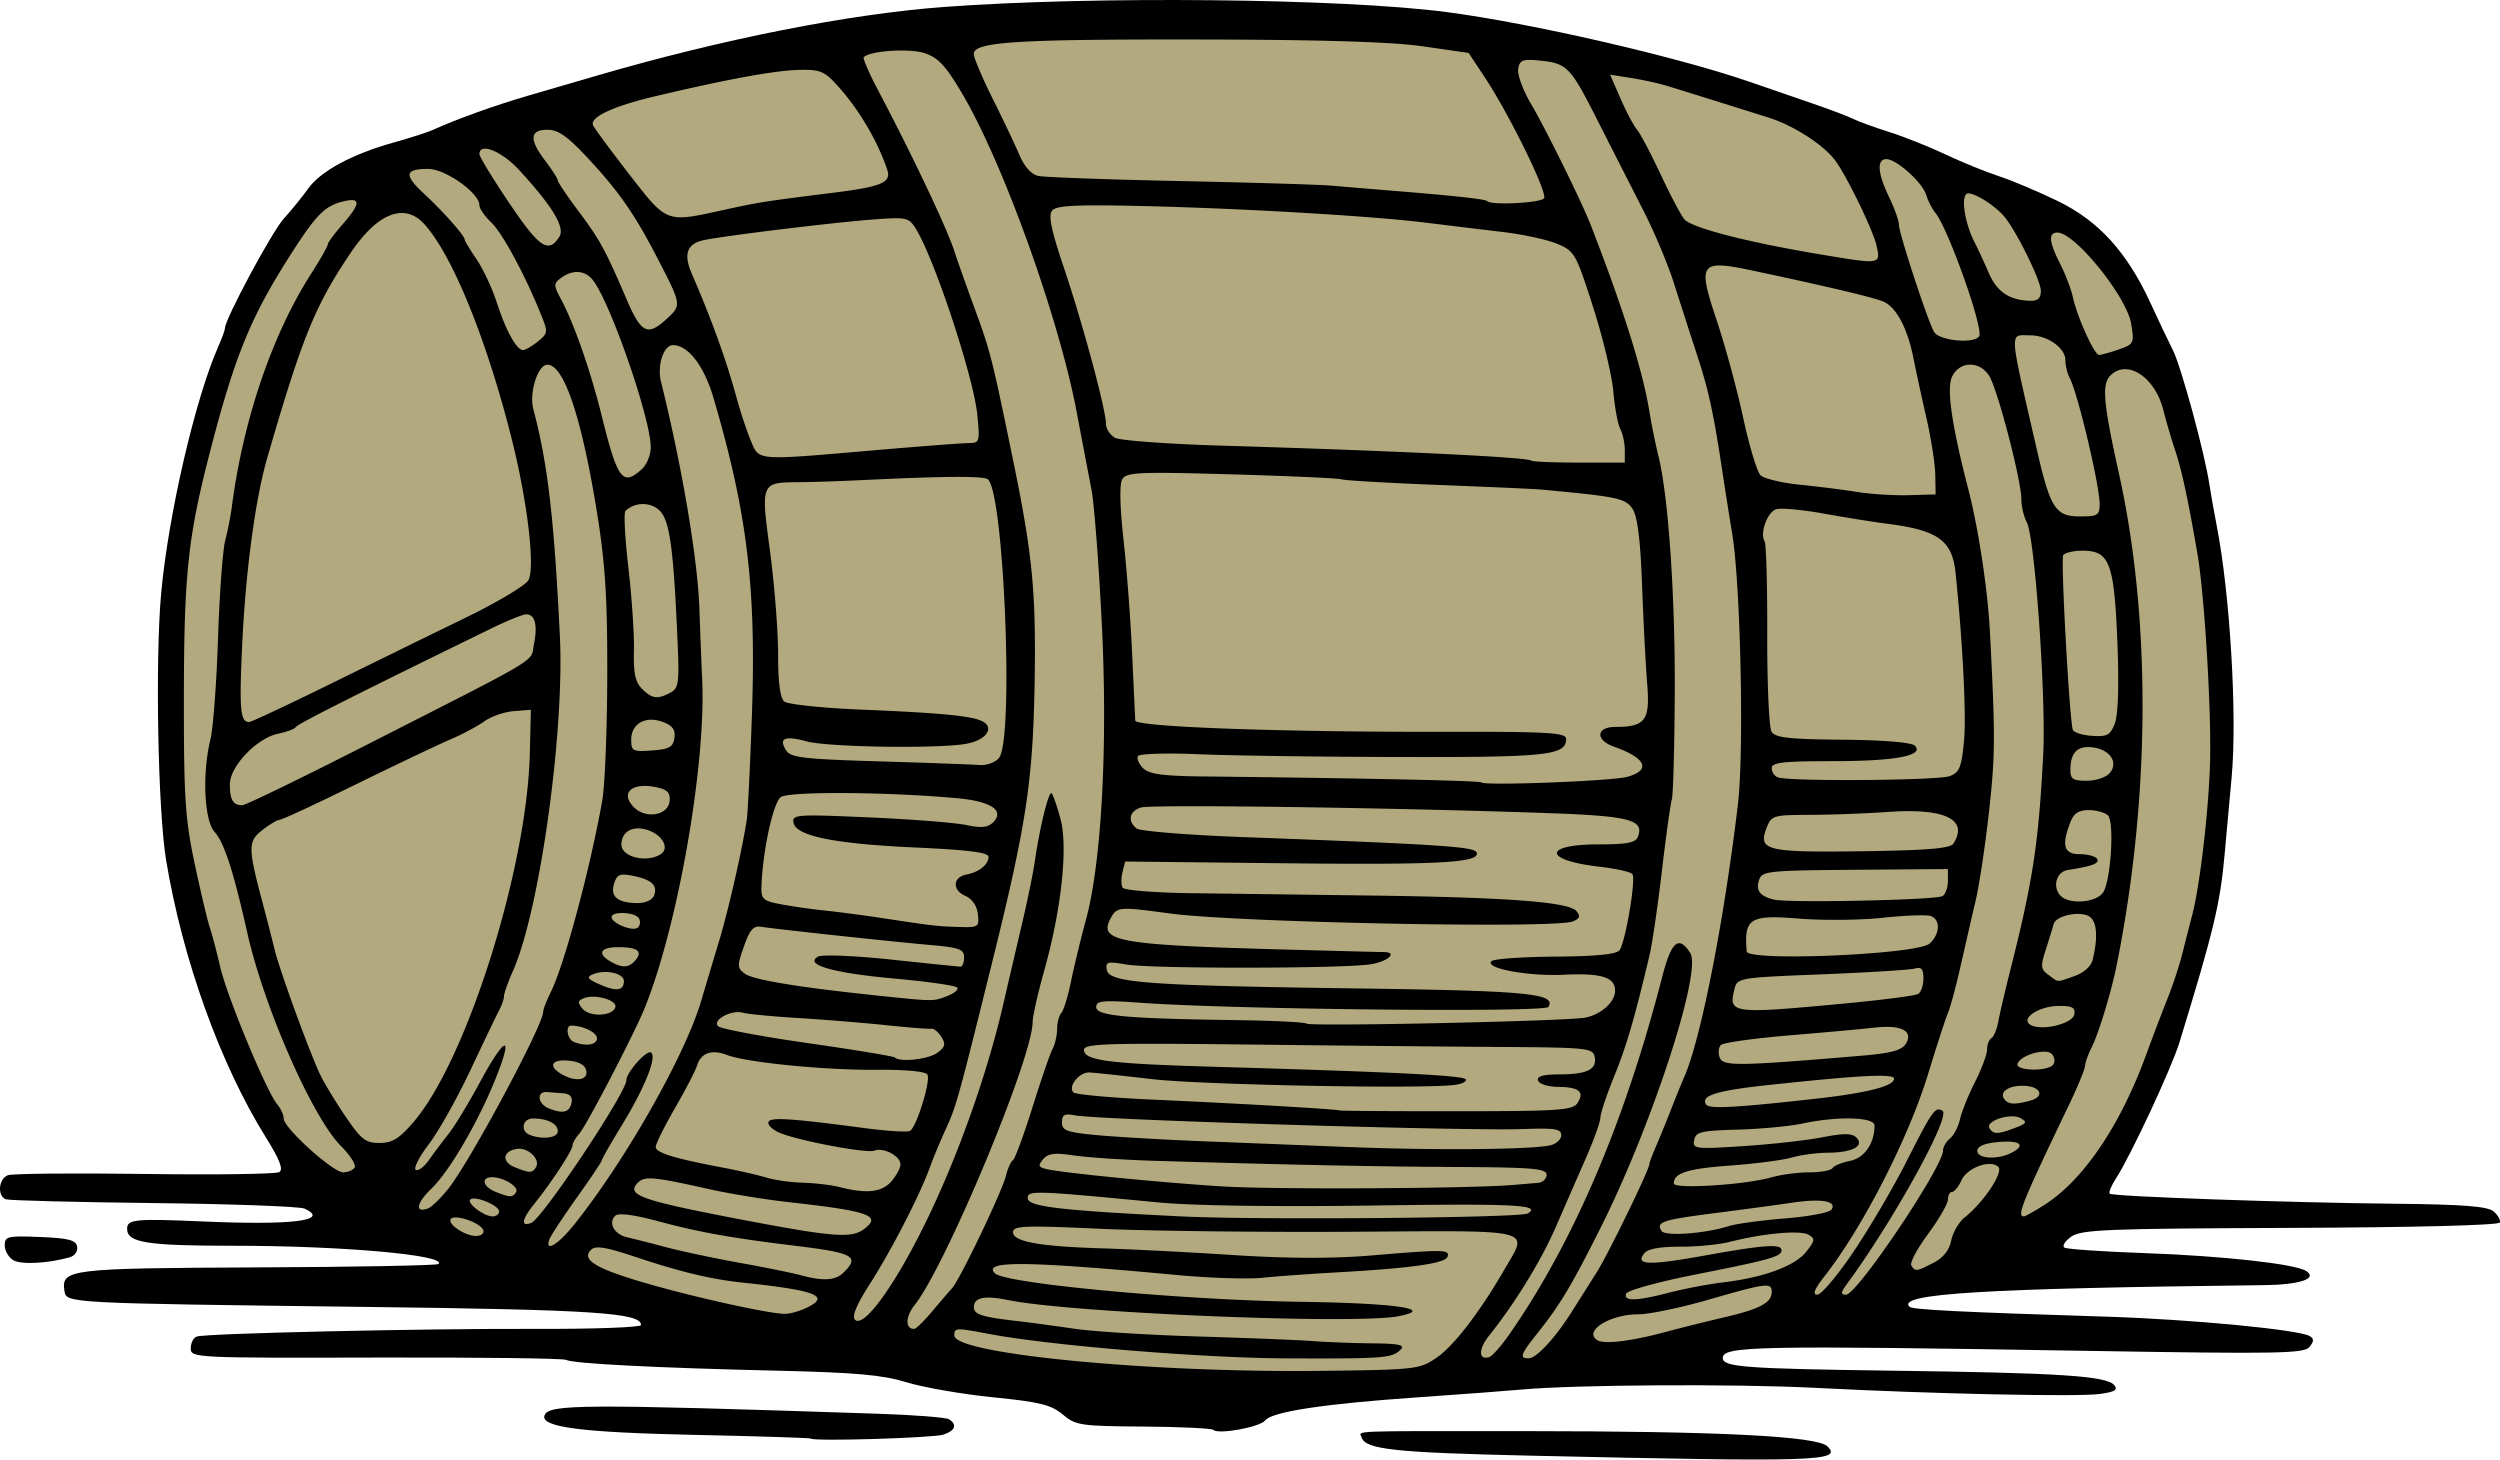 <svg xmlns="http://www.w3.org/2000/svg" viewBox="0 0 510.75 298.18" version="1.0"><path d="M312.465 297.388c-27.41-.62-33.46-1.27-34.27-3.68-.48-1.47-3.56-1.34 32.77-1.33 40.19.01 60.28 1.01 62.39 3.12 3.06 3.06-1.86 3.21-60.89 1.89zm-146.77-3.48c-.15-.15-10.84-.49-23.75-.76-23.06-.49-31.49-1.57-30.71-3.95.77-2.35 7.49-2.39 67.88-.38 7.51.24 14.14.76 14.75 1.13 1.76 1.09 1.29 2.37-1.15 3.15-2.11.68-26.42 1.41-27.02.81zm82.2-1.78c-.31-.32-6.73-.63-14.26-.68-12.89-.09-13.87-.23-16.52-2.47-2.36-1.98-4.68-2.56-14.23-3.51-6.28-.63-14.22-2.01-17.65-3.06-4.95-1.52-10.37-2-26.5-2.38-24.57-.56-41.86-1.45-43.09-2.21-.5-.31-17.96-.53-38.794-.47-37.22.09-37.883.06-37.883-1.9 0-1.1.562-2.18 1.25-2.4 2.023-.65 46.476-1.65 69.497-1.56 11.69.04 21.25-.31 21.25-.79 0-2.5-9.67-3.13-56.497-3.7-60.905-.75-60.912-.75-61.298-3.24-.695-4.47.856-4.66 39.443-4.83 20.035-.08 36.67-.4 36.966-.69 1.809-1.81-19.665-3.73-41.783-3.73-17.818 0-21.828-.63-21.828-3.46 0-1.95 1.63-2.11 15.375-1.51 18.443.81 26.202-.16 20.875-2.62-.963-.44-14.8-.95-30.75-1.13s-29.563-.53-30.25-.77c-1.811-.64-1.535-4.18.383-4.92.898-.34 13.473-.46 27.943-.26s26.853.03 27.518-.38c.865-.54.083-2.56-2.75-7.1-9.3-14.92-17.016-36.35-20.368-56.59-1.684-10.16-2.258-40.89-1.02-54.54 1.449-15.97 6.947-39.742 11.649-50.367.767-1.733 1.395-3.46 1.395-3.838 0-1.846 9.615-19.739 12.026-22.378 1.515-1.659 3.743-4.405 4.952-6.102 2.559-3.593 9.04-7.085 17.522-9.44 3.3-.918 6.9-2.076 8-2.576 4.927-2.236 12.587-4.989 19.497-7.004 4.13-1.202 10.43-3.039 14-4.082 25.63-7.473 51.52-12.589 71.01-14.03 30.42-2.254 81.21-1.736 102.49 1.044 17.36 2.267 47.04 9.1 62 14.27 3.3 1.14 8.99 3.097 12.64 4.35 3.65 1.252 7.47 2.7 8.5 3.216 1.02.517 4.34 1.721 7.36 2.677 3.03.956 8.2 3.018 11.5 4.582 3.3 1.565 8.2 3.56 10.88 4.433s8.15 3.191 12.17 5.15c8.3 4.047 14.09 10.451 18.88 20.88 1.51 3.3 3.55 7.587 4.53 9.527 1.7 3.38 6.54 21.198 7.46 27.468.24 1.65.92 5.48 1.51 8.5 2.72 14.02 4.18 38.81 3.03 51.26-.47 5.09-1.11 12.17-1.43 15.74-.9 10.1-2.25 15.71-9.25 38.5-1.61 5.26-9.94 23.09-12.93 27.71-.97 1.49-1.56 2.91-1.3 3.15.61.58 36.1 1.83 58.61 2.06 13.53.14 18.58.53 19.79 1.54.89.74 1.48 1.77 1.31 2.29-.19.56-17.29 1-42.79 1.1-37.65.14-42.73.34-44.79 1.8-1.28.9-1.9 1.91-1.38 2.23s7.86.82 16.32 1.12c16.04.57 30.81 2.2 33.07 3.66 2.42 1.56-1.32 2.81-8.69 2.89-57.36.66-75.05 1.74-72.36 4.42.59.59 10.64 1.09 40.36 2.02 17.16.54 39.32 2.66 41.45 3.98.86.53.83 1.1-.11 2.23-1.1 1.32-6.55 1.42-44.79.78-68.35-1.13-75.05-1-75.05 1.46 0 1.84 4.56 2.18 34.47 2.58 34.42.45 43.94 1.07 45.5 2.95.82.98.14 1.39-2.95 1.81-4.66.62-34.15-.01-58.14-1.25-16.26-.84-48.95-.65-59.88.34-3.02.28-12.7 1-21.5 1.61-19.04 1.32-29.63 2.93-31 4.71-1.05 1.37-9.59 2.92-10.57 1.93zm-245.18-34.67c-.963-.58-1.75-1.94-1.75-3.04 0-1.83.576-1.97 7.24-1.7 5.811.24 7.301.62 7.556 1.96.18.93-.473 1.89-1.489 2.18-4.489 1.27-9.957 1.55-11.557.6z"/><path d="M293.425 277.428c3.55-2.4 8.83-9.26 13.89-18 4.94-8.55 7.09-8.02-31.1-7.78-18.56.11-41.73-.16-51.5-.61-15.54-.71-17.75-.62-17.75.7 0 1.95 5.44 2.92 18.5 3.31 5.5.16 17.43.77 26.5 1.36 11 .71 20.34.74 28 .1 15.12-1.27 16.25-1.25 15.76.25-.45 1.36-7.52 2.35-22.76 3.2-5.22.29-11.97.78-15 1.09-3.02.31-10.9.06-17.5-.56-30.91-2.88-39.81-2.96-37.2-.35 2.11 2.12 38.4 5.48 62.81 5.83 19.34.28 27.34 1.49 19.53 2.95-9.05 1.7-66.76-.69-79.57-3.3-4.95-1.01-7.07-.56-7.07 1.48 0 1.45 1.67 1.97 9 2.81 2.48.29 7.65.98 11.5 1.55s15.33 1.29 25.5 1.59c10.18.31 20.75.73 23.5.95 2.75.21 8.13.41 11.95.45 5.38.05 6.68.33 5.76 1.25-1.78 1.78-3.14 1.89-23.16 1.82-17.32-.06-48.43-2.61-61.11-5.02-6.66-1.26-6.94-1.25-6.94.34 0 3.77 39.9 7.63 74.7 7.23 19.51-.22 20.32-.31 23.76-2.64zm15.05-4.99c13.06-18.81 23.49-43.25 31.14-72.97 1.85-7.17 3.38-8.45 5.71-4.75 2.42 3.83-7.92 35.46-18.41 56.29-5.85 11.65-8.24 15.63-12.7 21.22-3.59 4.5-3.87 5.28-1.93 5.28 1.59 0 5.41-4.1 8.82-9.5 1.39-2.2 3.69-5.85 5.13-8.12 2.4-3.82 10.73-20.94 10.73-22.07 0-.28.62-1.92 1.37-3.65.75-1.74 2.15-5.18 3.12-7.66.96-2.47 2.15-5.4 2.64-6.5 3.37-7.61 8.14-31.84 10.97-55.78 1.27-10.73.54-44.82-1.18-55.22-.55-3.3-1.4-8.7-1.9-12-1.88-12.539-2.89-17.223-5.28-24.496-1.35-4.125-3.45-10.65-4.67-14.5-1.21-3.85-4.04-10.6-6.29-15s-6.53-12.819-9.52-18.71c-5.52-10.888-6.08-11.437-12.26-11.98-2.92-.259-3.55.04-3.8 1.808-.17 1.164.99 4.314 2.57 7 3.12 5.31 10.4 20.07 12.27 24.882 6.62 17.035 10.6 29.672 11.96 38 .45 2.75 1.27 6.8 1.82 8.996 2.04 8.07 3.46 28.51 3.37 48.32-.05 11.18-.32 21.08-.6 22-.28.93-1.2 7.53-2.04 14.68s-1.96 14.8-2.48 17c-3.11 13.13-4.75 18.74-7.26 24.89-1.54 3.79-2.81 7.58-2.81 8.42 0 .85-1.35 4.61-3 8.36-1.65 3.76-4.42 10.1-6.15 14.08-2.97 6.82-8.39 15.63-13.58 22.09-2.23 2.77-2.2 5.14.04 4.39.62-.2 2.51-2.36 4.2-4.8zm31.99-.37c2.75-.74 8.12-2.08 11.92-2.97 7.3-1.71 9.58-2.95 9.58-5.21 0-1.91-1.08-1.77-12.88 1.63-5.7 1.65-12.15 2.99-14.31 2.99-5.83 0-11.28 3.38-8.5 5.26 1.37.94 6.98.26 14.19-1.7zm-150-4.18c1.65-1.97 3.48-4.09 4.06-4.73 1.55-1.67 10.17-19.66 10.98-22.91.37-1.51 1.02-2.96 1.44-3.22.41-.26 2.2-5.09 3.97-10.74 1.76-5.65 3.62-11.06 4.13-12.01.51-.96.92-2.78.92-4.05s.39-2.74.86-3.27c.47-.52 1.37-3.42 1.98-6.45.62-3.02 1.98-8.65 3.03-12.5 3.25-11.95 4.52-35.94 3.24-61.05-.61-12.07-1.55-24.2-2.09-26.95-.53-2.75-1.9-9.897-3.03-15.887-3.63-19.162-14.98-50.735-23.33-64.912-3.41-5.787-4.92-7.423-7.74-8.35-3.1-1.026-11.1-.496-12.42.822-.23.232 1.11 3.327 2.99 6.877 6.93 13.131 14.16 28.39 15.54 32.826.46 1.446 2.23 6.453 3.94 11.128 3.44 9.381 3.63 10.13 7.98 31.216 4.09 19.83 4.8 27.39 4.44 46.78-.37 19.21-1.75 28.2-8.51 55.5-7.09 28.62-7.48 30.04-9.66 34.75-1.07 2.34-2.52 5.83-3.22 7.75-2.03 5.64-7.89 17.01-12.25 23.8-2.74 4.27-3.72 6.63-3.03 7.32 1.76 1.76 8.04-6.86 14.3-19.62 6.55-13.33 12.63-30.37 15.93-44.61 1.19-5.16 3.02-12.99 4.05-17.39s2.13-9.8 2.44-12c1.02-7.02 2.87-14.53 3.44-13.95.3.3 1.12 2.67 1.82 5.25 1.55 5.78.19 18.46-3.35 31.07-1.29 4.6-2.35 9.3-2.35 10.44 0 7.27-17.76 49.85-24.13 57.84-1.88 2.37-1.92 4.89-.06 4.83.38-.01 2.04-1.63 3.69-3.6zm-26.04-.54c5.5-2.5 2.65-3.69-12.7-5.31-6.44-.67-12.79-2.2-22.03-5.29-5.99-2-8.04-2.32-8.95-1.41-2.09 2.08 1.16 3.96 12.24 7.11 9.91 2.81 23.44 5.78 27.19 5.98.93.04 2.84-.44 4.25-1.08zm176.66-3.28c3.05-.79 7.98-1.73 10.96-2.08 8.26-.98 14.67-3.34 16.95-6.24 1.84-2.34 1.89-2.7.45-3.51-1.7-.95-9.31-.25-15.98 1.46-2.2.57-6.78 1.02-10.19 1-3.98-.02-6.58.44-7.3 1.3-2.04 2.47.71 2.59 12.11.54 12.45-2.24 15.88-2.48 15.88-1.09 0 1.27-2.28 1.91-17.89 5-7.41 1.47-13.66 3.21-13.87 3.87-.53 1.58 2.14 1.51 8.88-.25zm37.57-8.31c3.25-4.81 8.08-13.02 10.73-18.25 5.44-10.71 5.98-11.48 7.47-10.57 1.76 1.09-9.96 22.34-19.48 35.32-1.34 1.84-1.39 2.25-.23 2.25 2.26 0 19.82-26.12 19.82-29.48 0-.7.65-1.81 1.44-2.46.79-.66 1.7-2.42 2.03-3.93.33-1.5 1.71-4.92 3.07-7.6 1.35-2.67 2.46-5.66 2.46-6.64 0-.97.4-2.01.89-2.31.48-.31 1.11-1.79 1.38-3.31.28-1.52 1.41-6.37 2.52-10.77 4.59-18.17 5.75-25.84 6.68-44 .59-11.64-1.72-44.22-3.35-47.28-.61-1.14-1.12-3.27-1.12-4.72 0-3.87-4.89-22.628-6.59-25.246-2.02-3.126-6.11-2.989-7.59.255-1.11 2.438-.03 9.911 3.31 22.801 2.09 8.06 3.99 20.57 4.44 29.19 1.13 21.49 1.11 25.13-.17 36.75-.74 6.74-1.97 14.95-2.74 18.25-.78 3.3-2.17 9.38-3.11 13.5-.93 4.13-2.09 8.4-2.56 9.5-.48 1.1-2.3 6.7-4.05 12.43-3.98 13.05-13.35 31.36-21.17 41.32-2.07 2.65-2.5 3.75-1.46 3.75.81 0 4.13-3.93 7.38-8.75zm-206.26 4.18c3.28-3.27 1.96-3.98-10.06-5.44-12.83-1.56-19.41-2.73-27.76-4.97-5.19-1.39-8.24-1.78-8.89-1.14-1.48 1.48-.19 3.79 2.45 4.39 1.28.3 4.81 1.19 7.83 2 3.03.81 9.78 2.24 15 3.19 5.23.94 10.85 2.08 12.5 2.53 4.77 1.29 7.24 1.13 8.93-.56zm222.66-1.97c1.96-1.01 3.19-2.57 3.58-4.53.33-1.64 1.56-3.76 2.74-4.71 3.9-3.11 7.98-9.23 6.89-10.32-1.6-1.59-6.35.13-7.54 2.73-.59 1.31-1.46 2.37-1.92 2.37s-.84.7-.84 1.55-1.82 4-4.04 7.02c-2.23 3.01-3.78 5.92-3.44 6.45.79 1.29 1.05 1.26 4.57-.56zm-277.81-7.71c10.45-13.04 22.7-34.59 26-45.75.89-3.02 2.54-8.53 3.66-12.23 1.87-6.16 4.71-18.61 5.66-24.77.21-1.37.68-10.86 1.04-21.08.93-26.29-.91-41.57-7.85-65.17-1.91-6.51-5.17-10.746-8.27-10.746-1.91 0-3.27 4.15-2.44 7.472 4.3 17.294 7.52 36.374 7.85 46.524.12 3.58.37 10.1.57 14.5.76 17.48-5.01 50.3-11.78 67-2.13 5.24-11.86 23.94-13.32 25.58-.77.87-1.4 1.97-1.4 2.45 0 .98-4.3 7.56-7.72 11.8-2.65 3.29-2.93 4.86-.72 4.01 2.25-.86 19.44-26.63 19.44-29.15 0-1.58 4.12-6.23 5.03-5.67 1.29.8-1.26 7.2-5.91 14.79-2.26 3.7-4.12 6.94-4.12 7.21 0 .26-2.28 3.67-5.07 7.58s-5.31 7.74-5.61 8.51c-1.09 2.84 1.65 1.26 4.96-2.86zm-18.51 1.07c-.48-1.46-5.63-3.29-6.578-2.34-.947.95 2.768 3.52 5.088 3.52 1.04 0 1.71-.53 1.49-1.18zm77.69-.16c3.84-2.81 1.32-3.72-15.54-5.6-4.72-.53-11.92-1.71-16-2.62-11.86-2.66-13.39-2.77-14.83-1.04-1.89 2.28 1.34 3.39 20.41 7.06 19.52 3.74 23.4 4.07 25.96 2.2zm176.79-.68c1.51-.48 6.69-1.18 11.5-1.57 4.82-.38 9.07-1.19 9.47-1.8 1.13-1.75-2.04-2.3-8.11-1.4-3.08.46-10.22 1.42-15.86 2.14-10.64 1.37-11.9 1.79-10.77 3.61.71 1.16 8.81.58 13.77-.98zm-41.09-2.58c2.86-1.76-2.53-2.04-31.58-1.62-19.64.28-36.9.04-43.75-.62-25.62-2.47-26.83-2.51-26.83-.88 0 1.73 6.6 2.51 31.5 3.73 15.6.76 69.2.3 70.66-.61zm-210.16-.42c0-1.23-5.01-3.29-5.88-2.42-.77.76 2.8 3.44 4.57 3.44.72 0 1.31-.46 1.31-1.02zm315.77-1.37c7.92-5.07 15.37-16.06 20.68-30.51 1.33-3.63 3.31-8.85 4.41-11.6 1.09-2.75 2.43-6.8 2.98-9s1.47-5.8 2.05-8c1.59-6.12 3.34-20.98 3.65-31 .32-10.62-1.11-34.49-2.59-43-1.96-11.3-3.19-17-4.53-21-.74-2.196-1.83-5.906-2.42-8.242-1.7-6.743-7.39-10.459-10.8-7.054-1.8 1.807-1.48 5.53 1.74 20.056 6.57 29.68 6.41 66.01-.43 100.24-1.1 5.5-3.66 13.97-5.09 16.84-.78 1.55-1.42 3.33-1.42 3.94s-1.52 4.29-3.38 8.17c-9.54 19.89-10.62 22.55-9.1 22.55.29 0 2.2-1.07 4.25-2.39zm-326.07-3.36c4.57-5.84 19.3-33.33 19.3-36.02 0-.51.7-2.32 1.55-4.03 2.77-5.55 8.07-25.26 10.53-39.2.54-3.02.99-14.5 1.02-25.5.03-15.92-.4-22.77-2.13-33.5-3.12-19.266-6.72-29.996-10.1-29.996-1.96 0-3.77 5.72-2.87 9.105 2.94 11.071 4.24 22.211 5.42 46.391.96 19.56-4.13 56-9.54 68.24-1.03 2.33-1.88 4.7-1.88 5.27 0 .56-.42 1.8-.93 2.76-.51.95-3.15 6.47-5.88 12.25-2.718 5.78-6.558 12.63-8.531 15.21-1.972 2.59-3.18 4.95-2.683 5.26.496.3 1.718-.61 2.715-2.03.996-1.42 2.805-3.83 4.018-5.36 1.214-1.53 4.06-6.23 6.34-10.44 4.4-8.16 6.56-10.08 4.41-3.91-3.27 9.38-10.11 21.59-14.381 25.68-2.984 2.86-3.305 4.98-.596 3.94.779-.3 2.677-2.15 4.218-4.12zm13.77.8c.66-1.07-2.52-3.05-4.9-3.05-2.34 0-1.89 1.94.68 2.97 2.98 1.2 3.53 1.21 4.22.08zm76.67-2.2c1.02-1.18 1.86-2.74 1.86-3.46 0-1.71-3.44-3.54-5.31-2.82-1.53.59-14.64-1.84-19.09-3.53-1.43-.54-2.6-1.51-2.6-2.15 0-1.23 3.85-1.02 19.79 1.09 4.56.6 8.69.85 9.17.55 1.36-.84 4.28-10.34 3.54-11.52-.38-.62-4.59-1.01-10.32-.96-10.55.1-26.57-1.48-30.61-3.02-3.15-1.2-5.3-.45-6.12 2.13-.34 1.09-2.38 5.03-4.54 8.76-2.15 3.73-3.91 7.28-3.91 7.89 0 1.18 3.77 2.35 13.5 4.18 3.3.63 7.38 1.56 9.07 2.07 1.69.52 5.07 1 7.5 1.06 2.44.07 5.78.46 7.43.88 5.59 1.43 8.69 1.09 10.64-1.15zm126.86.74c1.93-.16 4.29-.36 5.25-.44.97-.08 1.75-.82 1.75-1.65 0-1.27-2.73-1.51-18.25-1.59-17.06-.09-34.23-.44-61.75-1.26-6.32-.19-13.77-.69-16.54-1.1-4.01-.59-5.31-.43-6.34.81-1.1 1.33-.95 1.63 1.04 2.04 4.05.83 23.87 2.76 35.84 3.49 10.37.64 50.26.43 59-.3zm53-1.58c1.92-.55 5.38-1.01 7.69-1.01s4.44-.39 4.73-.87c.3-.48 1.91-1.14 3.58-1.47 2.94-.59 5-3.57 5-7.22 0-1.75-7.45-1.96-14.7-.41-2.64.56-8.62 1.12-13.29 1.25-7.45.2-8.53.46-8.85 2.13-.35 1.81.16 1.87 9.99 1.24 5.69-.37 12.97-1.18 16.16-1.8 4.42-.86 6.09-.85 6.99.05 1.71 1.71-.84 3.07-5.8 3.09-2.21.01-5.54.45-7.41.99-1.88.54-7.5 1.27-12.5 1.63-8.8.64-11.59 1.52-11.59 3.66 0 1.22 14.62.29 20-1.26zm-289.51-1.99c.335-.54-.914-2.51-2.774-4.37-5.851-5.85-15.748-28.38-19.175-43.65-2.821-12.56-4.714-18.4-6.672-20.56-2.13-2.35-2.553-11.98-.832-18.94.544-2.2 1.235-11.42 1.535-20.5.299-9.07.958-18.08 1.463-20.02.505-1.93 1.123-5.08 1.372-7 2.313-17.718 8.232-35.119 16.165-47.52 1.885-2.948 3.428-5.659 3.428-6.026 0-.366 1.35-2.203 3-4.083 3.744-4.264 3.814-5.578.25-4.732-3.885.924-5.61 2.68-11.095 11.297-8.096 12.72-11.3 20.685-16.523 41.084-4.208 16.44-5.01 24.25-5.028 49-.015 20.57.26 24.81 2.218 34 1.229 5.78 2.616 11.63 3.082 13 .466 1.38 1.416 4.98 2.11 8 1.373 5.99 9.48 25.53 11.645 28.08.737.87 1.34 2.19 1.34 2.94 0 1.91 10.038 10.98 12.147 10.98.955 0 2.009-.44 2.344-.98zm37.037-.06c.98-1.59-1.59-4.09-3.86-3.75-2.92.43-3.21 2.64-.5 3.73 3.1 1.25 3.6 1.25 4.36.02zm301.57-3.01c2.95-1.58 1.55-2.56-3.02-2.12-2.64.25-4.08.88-4.08 1.78 0 1.66 4.25 1.87 7.1.34zm-94.35-1.47c1.24-.28 2.25-1.21 2.25-2.06 0-1.29-1.29-1.5-7.75-1.26-11.3.44-86.65-1.87-91.5-2.79-2.23-.43-2.75-.16-2.75 1.42 0 1.69.97 2.04 7.25 2.62 3.99.37 13.55.92 21.25 1.23 7.7.3 21.43.85 30.5 1.21 17.28.68 36.92.51 40.75-.37zm-232.25-4.73c10.837-12.59 23.207-51.75 23.777-75.25l.22-9-3.5.28c-1.92.15-4.62 1.08-6 2.08-1.37.99-4.52 2.67-6.997 3.72-2.475 1.06-11.145 5.19-19.266 9.17-8.121 3.99-15.147 7.25-15.615 7.25-.467 0-2.048.95-3.512 2.1-2.933 2.31-2.925 3.58.099 14.9.807 3.03 1.904 7.3 2.438 9.5.953 3.94 6.449 19.12 9.047 25 .729 1.65 3.073 5.59 5.209 8.75 3.405 5.05 4.287 5.75 7.163 5.75 2.62 0 4.018-.85 6.937-4.25zm29.497 1.86c0-1.53-2.1-2.61-5.08-2.61-2.13 0-2.63 2.55-.67 3.34 2.57 1.04 5.75.63 5.75-.73zm297.69-.68c2.41-.91 2.58-1.2 1.14-2-2.01-1.13-7.25.58-6.33 2.07.79 1.27 1.7 1.26 5.19-.07zm-294.86-5.26c.21-1.09-.4-1.72-1.75-1.82-1.14-.08-2.6-.19-3.24-.25-2.24-.19-1.99 2.41.33 3.34 2.96 1.18 4.25.83 4.66-1.27zm205.52.13c1.45-2.28.28-3.22-4.06-3.26-1.99-.02-3.8-.6-4.03-1.29-.3-.88.99-1.25 4.41-1.26 5.68-.02 7.67-1.02 7.16-3.61-.34-1.75-1.6-1.88-18.84-1.99-10.17-.06-33.56-.28-51.99-.5-28.87-.33-33.5-.18-33.5 1.07 0 2.21 4.96 2.85 27 3.49 36.44 1.05 50.51 1.76 51 2.55.26.43-.75.94-2.26 1.14-6.46.86-51.67 0-61.74-1.17-6.05-.7-11.84-1.32-12.87-1.37-2.08-.11-4.49 2.88-3.28 4.08.42.42 7.6 1.08 15.96 1.46 17.93.8 38.12 1.97 38.37 2.22.1.09 10.85.17 23.89.16 21.22-.01 23.82-.19 24.78-1.72zm48.15-.78c10.87-1.2 16.5-2.62 16.5-4.15 0-1.06-6.47-.75-25 1.22-11.19 1.18-14.56 2.2-13.42 4.04.59.95 5.59.7 21.92-1.11zm44.29.34c2.93-.78 2.32-2.77-.93-3.02-3.08-.23-5.34 1.07-4.43 2.55.78 1.25 2.03 1.37 5.36.47zm-294.97-6.11c-.22-1.15-1.44-1.85-3.58-2.06-3.51-.34-4.29 1.1-1.49 2.73 2.84 1.66 5.44 1.32 5.07-.67zm299.74-1.33c.37-.6.21-1.55-.36-2.12-1.24-1.23-6.38.25-6.97 2.02-.51 1.52 6.39 1.62 7.33.1zm-39.16-1.75c6-.51 8.16-1.09 9-2.44 1.61-2.61-.93-3.92-6.4-3.29-2.47.28-10.35.99-17.5 1.59s-13.39 1.48-13.88 1.96c-.49.49-.59 1.64-.23 2.58.68 1.78 3.68 1.74 29.01-.4zm-188.84-.61c1.58-1.17 1.73-1.78.79-3.25-.64-.99-1.54-1.73-2-1.65-.47.09-4.67-.24-9.35-.73-4.67-.48-12.77-1.15-18-1.46-5.22-.32-10.27-.81-11.21-1.08-2.32-.67-6.3 1.51-5.04 2.76.53.53 8.77 2.08 18.31 3.45 9.55 1.36 17.56 2.69 17.81 2.94 1.03 1.03 6.88.37 8.69-.98zm-69.56-2.94c0-1.18-2.77-2.56-5.25-2.6-1.25-.03-.83 2.78.5 3.32 2.45.99 4.75.64 4.75-.72zm301.82-4.88c.26-1.37-.38-1.74-3.05-1.74-4.07 0-7.97 2.5-5.97 3.82 2.11 1.4 8.64-.11 9.02-2.08zm-99.82.64c3.25-.69 6-3.21 6-5.5 0-2.75-2.8-3.62-10.5-3.25-7.34.35-16.21-1.31-14.75-2.77.46-.47 6.31-.88 12.99-.93 8.23-.05 12.46-.46 13.15-1.29 1.18-1.43 3.4-14.36 2.66-15.56-.28-.44-3.32-1.13-6.76-1.52-11.45-1.3-11.59-4.56-.2-4.56 5.89 0 7.6-.33 8.08-1.57 1.33-3.46-1.68-4.24-18.67-4.83-32.35-1.13-80.8-1.79-82.88-1.13-2.36.75-2.77 2.77-.87 4.28.69.55 10.48 1.34 21.75 1.76 40.93 1.53 47.33 1.96 47.73 3.17.69 2.08-7.55 2.53-40.16 2.17l-31.66-.35-.55 2.2c-.3 1.2-.28 2.62.04 3.14.33.53 6.56 1.03 13.85 1.13 7.29.09 23.83.31 36.75.48 28.09.37 40.56 1.31 42.11 3.18.86 1.04.69 1.53-.74 2.11-3.7 1.51-68.71.22-82.37-1.63-10.38-1.41-10.78-1.38-12.06 1.01-2.55 4.76 1.46 5.45 37.06 6.4 9.63.26 18.07.48 18.75.48 2.9.01.95 1.88-2.58 2.48-5.4.91-44.77.96-50.01.06-3.9-.67-4.31-.55-3.99 1.11.5 2.63 8.15 3.19 51.06 3.78 35.01.47 40.84 1.04 39.15 3.78-.72 1.16-64.3.52-83.13-.84-7.94-.57-9.25-.45-9.25.87 0 1.79 6 2.35 28.46 2.66 7.68.11 14.2.42 14.48.71.64.64 53.64-.5 57.06-1.23zm-198.25-2.09c.47-1.43-4.04-2.77-6.36-1.88-1.33.51-1.39.89-.34 2.16 1.46 1.75 6.1 1.55 6.7-.28zm250.42-.71c8.07-.75 15.16-1.66 15.75-2.03.6-.36 1.08-1.79 1.08-3.17 0-1.91-.41-2.39-1.75-2.01-.96.27-9.51.8-19.01 1.18-16.98.67-17.27.72-17.84 3.01-1.26 5.01-.61 5.1 21.77 3.02zm-182.59-1.6c1.48-.57 2.38-1.36 1.98-1.75-.39-.4-6.21-1.22-12.93-1.83-12.46-1.13-18.38-2.84-15.46-4.47.82-.46 7.46-.19 14.91.6 7.38.79 13.76 1.44 14.17 1.45.42.02.75-.84.75-1.9 0-1.64-.96-2-6.75-2.51-7.86-.68-31.84-3.27-34.73-3.74-1.54-.25-2.31.62-3.49 4.01-1.41 4-1.39 4.43.22 5.6 1.69 1.24 11.05 2.77 27.25 4.47 11.46 1.19 11.12 1.19 14.08.07zm-66.08-3.06c0-1.6-3.79-2.43-6.32-1.38-1.37.58-1.13.95 1.32 2.04 3.48 1.54 5 1.34 5-.66zm296.36-1.02c1.85-.64 3.37-1.98 3.69-3.25 1.15-4.66.91-7.89-.64-8.9-1.9-1.24-6.86-.2-7.31 1.53-.17.68-.89 2.99-1.58 5.15-1.14 3.5-1.08 4.06.55 5.25 2.17 1.58 1.48 1.55 5.29.22zm-293.99-3.24c1.52-1.83.43-2.66-3.53-2.66-3.64 0-4.35 1.32-1.59 2.92 2.4 1.4 3.81 1.33 5.12-.26zm264.38-3.39c2.14-1.92 2.28-4.85.28-5.62-.81-.31-5.2-.16-9.75.34-4.55.49-12.24.57-17.09.18-10.17-.84-11.37-.09-10.8 6.7.17 2.11 34.89.62 37.36-1.6zm-263.69-5.18c-.79-1.27-5.56-1.48-5.56-.24 0 1.3 4.39 3.04 5.37 2.13.47-.44.56-1.29.19-1.89zm69.26-.84c-.2-1.71-1.18-3.12-2.59-3.74-2.7-1.19-2.53-3.83.28-4.35 2.53-.47 4.49-2.05 4.49-3.62 0-.88-4.16-1.41-14.75-1.89-16.73-.76-24.56-2.34-25.09-5.07-.33-1.69.59-1.75 15.5-1.09 8.71.38 17.64 1.09 19.84 1.56 3.01.65 4.35.52 5.42-.54 2.42-2.4-.36-4.3-7.23-4.93-14.21-1.31-34.49-1.44-36.13-.24-1.56 1.14-3.7 10.97-3.95 18.14-.1 2.69.26 3.04 3.89 3.74 2.2.42 6.25 1.01 9 1.29 2.75.29 7.93.97 11.5 1.51 10.71 1.63 11.33 1.71 15.82 1.85 4.15.13 4.3.03 4-2.62zm-66.15-3.81c.78-2.05-.51-3.26-4.35-4.02-2.63-.53-3.23-.28-3.82 1.6-.84 2.64.73 3.95 4.78 3.97 1.62.01 3.04-.64 3.39-1.55zm263.22.13c.61-.38 1.11-1.77 1.11-3.11v-2.42l-18.98.15c-17.83.14-19.02.26-19.6 2.08-.7 2.19.17 3.32 3.08 4.02 2.96.71 33.1.08 34.39-.72zm32.98-1.02c1.51-3.14 2.1-14.18.83-15.45-.6-.6-2.37-1.1-3.92-1.1-2.11 0-3.07.65-3.8 2.57-1.8 4.72-1.27 6.43 1.96 6.43 1.62 0 3.21.44 3.54.97.56.91-1.05 1.51-5.97 2.26-2.26.34-3.19 3.25-1.63 5.12 1.74 2.11 7.85 1.57 8.99-.8zm-294.87-7.53c2.01-1.28.21-4.24-3.09-5.08-2.84-.73-4.91.59-4.91 3.11 0 2.53 5.14 3.79 8 1.97zm264.13-2.19c3.12-4.92-1.73-7.27-13.34-6.46-4.56.32-11.79.59-16.06.6-7.53.03-7.81.12-8.81 2.75-1.72 4.53.04 4.95 19.67 4.68 13.39-.19 17.91-.57 18.54-1.57zm-262.31-8.54c.23-1.66-.31-2.37-2.17-2.84-5.3-1.33-8.14.91-5.07 3.99 2.38 2.38 6.84 1.67 7.24-1.15zm-62.71-11.2c37.52-19.1 34.25-17.14 35.02-21 .78-3.89.21-6.09-1.57-6.09-.68 0-3.9 1.3-7.15 2.89-27.667 13.51-39.516 19.48-39.906 20.11-.253.41-1.861 1.03-3.574 1.37-4.385.88-9.927 6.66-9.927 10.37 0 3.16.652 4.26 2.524 4.26.655 0 11.718-5.36 24.583-11.91zm258.39 6.11c4.93-1.38 3.83-3.84-2.75-6.17-3.83-1.36-3.62-4.03.32-4.03 6.12 0 7.11-1.33 6.49-8.81-.3-3.68-.77-12.72-1.04-20.09-.34-9.31-.94-14.09-1.94-15.62-1.43-2.18-2.98-2.51-18.58-3.96-1.37-.13-10.82-.56-21-.95-10.17-.4-19.1-.91-19.83-1.14-.73-.24-10.92-.7-22.64-1.03-19.09-.54-21.41-.43-22.23 1.04-.57 1.01-.46 5.73.28 12.35.66 5.89 1.46 16.56 1.78 23.71.33 7.15.6 13.1.62 13.21.16 1.29 29.51 2.36 63.27 2.29 21.27-.04 24.75.17 24.75 1.45 0 3.36-3.78 3.77-33.88 3.7-16.29-.03-34.89-.29-41.33-.57s-11.96-.11-12.26.38.17 1.59 1.04 2.46c1.22 1.23 3.97 1.61 12.25 1.7 33.47.37 56.5.86 56.85 1.22.72.72 26.74-.28 29.83-1.14zm65.86-.14c2.01-.77 2.42-1.78 2.94-7.31.48-5.16-.28-20.12-1.74-34.25-.69-6.62-3.59-8.69-14.06-10.02-2.75-.35-8.56-1.28-12.92-2.07s-8.7-1.18-9.65-.88c-1.83.58-3.4 4.9-2.38 6.54.33.54.57 9.18.54 19.21-.03 10.02.37 18.9.89 19.72.76 1.21 3.64 1.53 14.55 1.62 8.37.07 14.03.54 14.7 1.21 2.04 2.04-3.98 3.17-16.79 3.17-10.06 0-12.44.27-12.44 1.42 0 .78.57 1.63 1.25 1.89 2.3.87 32.73.65 35.11-.25zm32.71-.64c1.82-2.19.03-4.82-3.56-5.25-3.05-.36-4.47 1.09-4.49 4.58-.01 1.9.52 2.25 3.36 2.25 1.86 0 3.97-.71 4.69-1.58zm-226.94-3.07c3.11-3.74 1-54.91-2.34-56.98-1.05-.65-9.23-.59-24.79.17-4.67.23-10.75.44-13.5.46-8.09.06-8.04-.05-6.14 14.16.9 6.79 1.65 16.23 1.65 20.97-.01 5.78.41 8.98 1.27 9.69.7.58 7.79 1.32 15.75 1.65 16.63.68 23.01 1.32 24.92 2.5 2.24 1.39.43 3.74-3.44 4.47-5.63 1.05-28.23.72-32.71-.49-4.49-1.21-5.73-.66-4.15 1.85.92 1.47 3.57 1.78 18.96 2.24 9.84.29 19.08.63 20.52.75 1.45.12 3.24-.53 4-1.44zm-66.31-4.09c.24-1.67-.37-2.51-2.31-3.25-3.54-1.35-6.51.29-6.51 3.59 0 2.35.29 2.5 4.25 2.21 3.53-.25 4.31-.69 4.57-2.55zm294.28-2.97c.68-1.78.87-7.83.52-16.67-.65-16.13-1.6-18.62-7.08-18.62-1.88 0-3.68.42-3.99.93-.52.83 1.25 33.04 1.95 35.61.15.57 1.91 1.15 3.9 1.28 3.15.22 3.77-.12 4.7-2.53zm-364.47-8.11a6531.33 6531.33 0 0127.596-13.52c6.45-3.14 12.2-6.58 12.77-7.64 1.41-2.65-.2-16.18-3.5-29.216-5.13-20.248-12.107-37.342-17.794-43.55-4.035-4.404-9.525-2.256-15.007 5.872-7.288 10.804-9.903 17.23-17.043 41.874-2.463 8.51-4.427 23.15-5.132 38.26-.616 13.21-.39 15.74 1.409 15.74.452 0 7.963-3.52 16.69-7.82zm69.376 1.82c1.67-.89 1.83-2 1.47-10.25-.82-19.14-1.6-24.87-3.64-26.91-1.83-1.83-5.06-1.82-7.01.03-.38.35-.11 5.58.6 11.63.7 6.05 1.21 13.68 1.13 16.96-.12 4.53.27 6.38 1.64 7.75 2.06 2.05 3.17 2.2 5.81.79zm291.99-38.54c0-3.82-4.43-22.482-6.09-25.692-.5-.955-.91-2.617-.91-3.693 0-2.492-3.64-5.07-7.16-5.07-4.34 0-4.44-1.82 1.25 22.995 2.85 12.43 3.86 14 8.94 14 3.59 0 3.97-.24 3.97-2.54zm-33.58-5.96c-.03-2.2-.84-7.37-1.78-11.496-.95-4.125-2.14-9.637-2.66-12.249-1.24-6.286-3.58-10.64-6.29-11.696-2.27-.888-10.93-2.943-25.7-6.096-11.85-2.532-12.23-2.054-8.15 10.207 1.71 5.134 4.12 14.014 5.35 19.735 1.24 5.72 2.82 10.975 3.52 11.665.69.7 4.31 1.58 8.02 1.95 3.72.37 9.01 1.04 11.76 1.48 2.75.45 7.48.74 10.5.66l5.5-.16-.07-4zm-264.26-1.15c1.01-.91 1.83-2.93 1.83-4.49 0-5.878-8.39-30.01-11.91-34.253-1.6-1.922-4.09-2.059-6.39-.353-1.56 1.156-1.57 1.477-.09 4.25 2.76 5.157 6.07 14.644 8.39 24 3.23 13.016 4.26 14.386 8.17 10.846zm200.83-3.91c0-1.413-.41-3.337-.91-4.277-.51-.94-1.15-4.398-1.43-7.684-.29-3.286-2.15-11.07-4.15-17.3-3.49-10.889-3.77-11.386-7.32-12.873-2.03-.85-7.06-1.943-11.19-2.427-4.12-.484-11.1-1.329-15.5-1.877-11.1-1.383-37.71-2.947-58.2-3.42-13.39-.31-17.44-.107-18.29.92-.82.98-.2 3.962 2.39 11.66 3.86 11.438 8.6 29.03 8.6 31.917 0 1.02.85 2.307 1.88 2.86s10.82 1.272 21.75 1.597c35.73 1.064 62.56 2.364 63.29 3.064.23.22 4.62.4 9.75.4h9.33v-2.56zm-153.5.06c9.35-.81 18.08-1.475 19.39-1.483 2.31-.012 2.37-.214 1.83-5.763-.75-7.71-8.8-32.048-12.61-38.112-1.41-2.24-1.88-2.332-9.05-1.776-8.42.654-30.1 3.306-34.22 4.19-3.43.732-4.19 2.83-2.48 6.79 4.11 9.49 7.01 17.514 9.18 25.413.79 2.89 2.1 6.827 2.9 8.75 1.74 4.161.78 4.081 25.06 1.991zm254.42-20.617c3.1-1.08 3.19-1.27 2.53-5.25-.91-5.542-11.49-18.629-15.06-18.629-1.9 0-1.74 1.885.55 6.386 1.07 2.095 2.24 5.163 2.61 6.816.91 4.164 4.38 11.798 5.35 11.798.44 0 2.25-.504 4.02-1.12zm-322.98-1.63c2.1-1.698 2.12-1.876.54-5.75-3.32-8.16-7.86-16.51-10.13-18.647-1.29-1.21-2.35-2.75-2.35-3.422 0-2.506-6.94-7.43-10.473-7.43-4.831 0-5.01 1.224-.747 5.158 3.822 3.53 8.22 8.51 8.22 9.305 0 .247 1.1 2.062 2.44 4.034 1.33 1.972 3.19 5.93 4.11 8.795 1.86 5.764 4.04 9.708 5.37 9.708.47 0 1.83-.788 3.02-1.752zm294.46-1.078c.94-1.525-6.32-21.973-8.93-25.17-.68-.826-1.53-2.494-1.9-3.707-.78-2.562-6.06-7.294-8.14-7.294-1.99 0-1.78 2.9.57 7.764 1.1 2.277 2 4.811 2 5.631 0 1.676 5.71 19.148 7.15 21.855.97 1.836 8.23 2.56 9.25.921zm-268.05-3.614c2.94-2.729 2.93-2.813-1.84-12.057-4.73-9.162-7.84-13.66-14.04-20.363-4.44-4.792-6.32-6.137-8.57-6.137-3.65 0-3.77 1.984-.4 6.411 1.38 1.803 2.5 3.568 2.5 3.922 0 .355 1.95 3.237 4.32 6.406 4.25 5.666 5.43 7.83 9.68 17.743 3.07 7.163 4.34 7.786 8.35 4.075zm280.65-5.667c0-2.002-4.69-11.619-7.29-14.936-1.72-2.205-5.91-4.954-7.54-4.954-1.62 0-.86 5.781 1.3 10 .7 1.375 2.01 4.202 2.9 6.282 1.64 3.801 4.21 5.537 8.38 5.655 1.65.046 2.25-.507 2.25-2.047zm-33.55-9.14c-.72-3.309-6.44-14.993-8.7-17.79-2.55-3.154-8.4-6.863-13.25-8.402-6-1.905-16.85-5.294-21-6.563-1.65-.504-4.91-1.216-7.25-1.583l-4.25-.667 2.13 4.877c1.16 2.683 2.69 5.553 3.38 6.378s2.83 4.875 4.76 9c1.92 4.125 4.11 8.285 4.86 9.244 1.38 1.754 12.74 4.698 27.87 7.226 12.32 2.057 12.28 2.063 11.45-1.72zm-269.11-1.918c1.19-1.887-1.41-6.195-8.2-13.582-3.58-3.892-8.14-5.729-8.14-3.277 0 .535 2.76 5.057 6.13 10.05 6.14 9.111 7.99 10.34 10.21 6.81zm33.16-5.366c7.63-1.673 8.5-1.81 22.5-3.565 10.22-1.28 12.2-2.106 11.32-4.724-1.94-5.816-5.69-12.195-9.98-16.986-2.84-3.17-3.67-3.524-8-3.425-4.97.115-14.42 1.844-29.34 5.368-8.57 2.027-13.38 4.24-12.81 5.893.17.494 3.46 4.963 7.31 9.93 7.86 10.14 7.56 10.018 19 7.51zm168.01-2.478c.72-1.167-7.06-17.053-12.04-24.586l-3.37-5.098-9.3-1.345c-6.37-.922-20.78-1.363-45.8-1.402-37.53-.058-46 .487-46 2.965 0 .77 1.75 4.904 3.89 9.19 2.14 4.283 4.6 9.464 5.47 11.512 1.01 2.367 2.42 3.901 3.86 4.212 1.26.268 14.21.735 28.78 1.038 14.58.303 28.53.725 31 .938 2.48.213 8.1.681 12.5 1.04 13.2 1.075 18.98 1.713 19.42 2.142.9.875 11 .347 11.59-.606z" fill="#b2aa7e"/></svg>